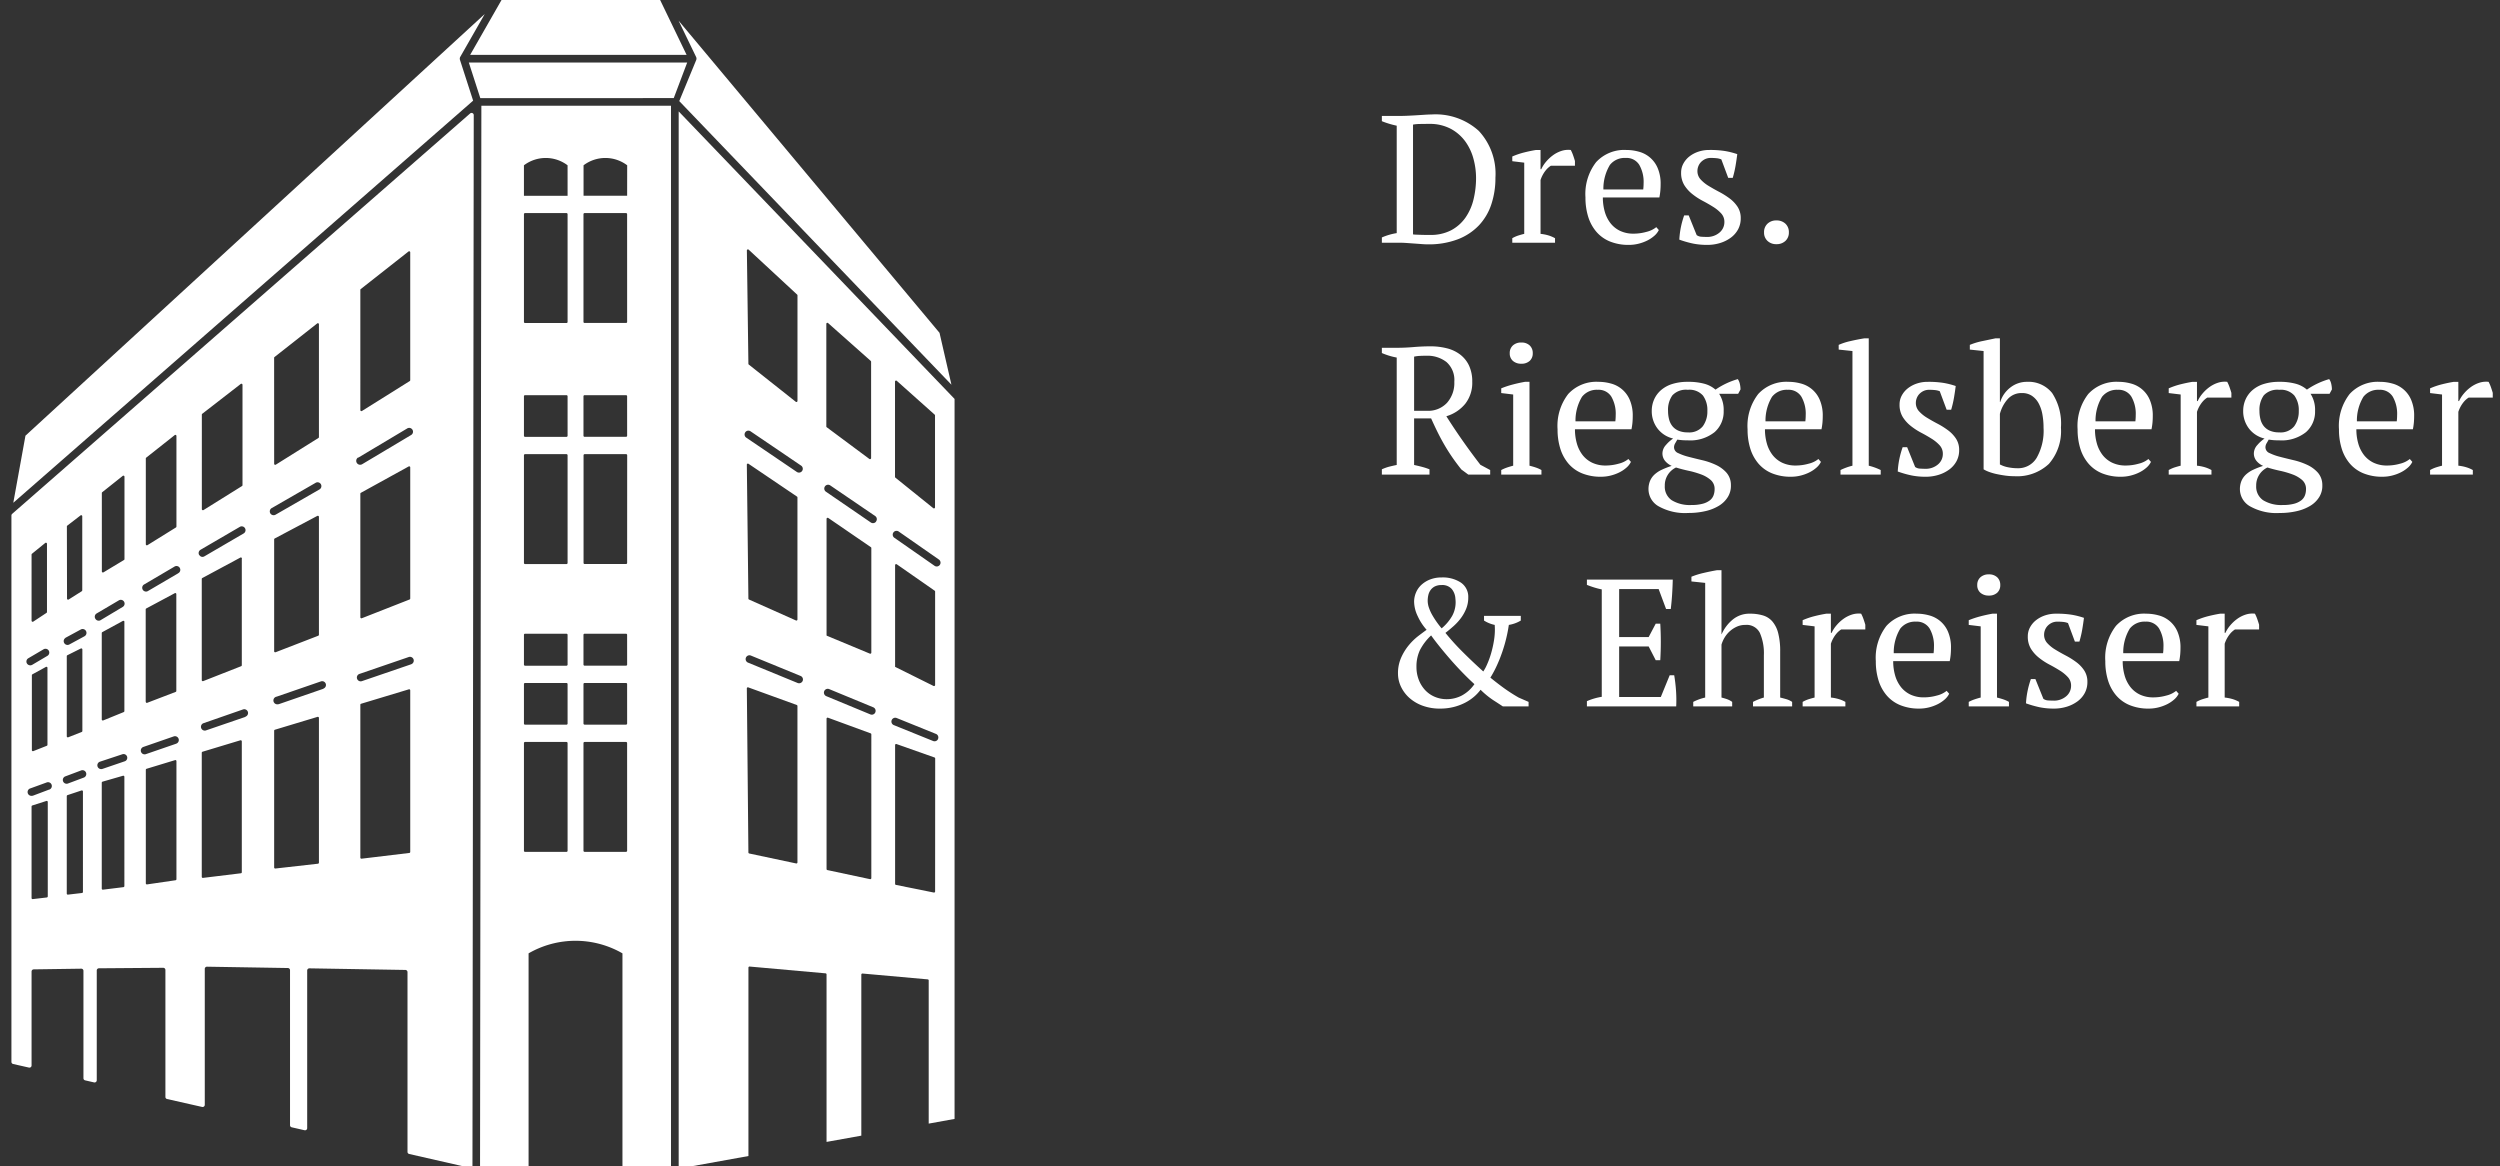 <?xml version="1.0" encoding="UTF-8" standalone="no"?>
<svg
   xmlns:dc="http://purl.org/dc/elements/1.1/"
   xmlns:cc="http://creativecommons.org/ns#"
   xmlns:rdf="http://www.w3.org/1999/02/22-rdf-syntax-ns#"
   xmlns:svg="http://www.w3.org/2000/svg"
   xmlns="http://www.w3.org/2000/svg"
   xmlns:xlink="http://www.w3.org/1999/xlink"
   xmlns:sodipodi="http://sodipodi.sourceforge.net/DTD/sodipodi-0.dtd"
   xmlns:inkscape="http://www.inkscape.org/namespaces/inkscape"
   width="345.05"
   height="161"
   viewBox="0 0 345.05 161"
   version="1.1"
   id="svg17"
   sodipodi:docname="Logo.svg"
   inkscape:version="0.92.4 (5da689c313, 2019-01-14)">
  <rect x="0" y="0" width="345.05" height="161" fill="#333333" stroke="none"/>
  <sodipodi:namedview
     pagecolor="#ffffff"
     bordercolor="#666666"
     borderopacity="1"
     objecttolerance="10"
     gridtolerance="10"
     guidetolerance="10"
     inkscape:pageopacity="0"
     inkscape:pageshadow="2"
     inkscape:window-width="1920"
     inkscape:window-height="1017"
     id="namedview19"
     showgrid="false"
     showguides="true"
     borderlayer="true"
     inkscape:pagecheckerboard="true"
     inkscape:zoom="2.4379991"
     inkscape:cx="363.372"
     inkscape:cy="29.32969"
     inkscape:window-x="1912"
     inkscape:window-y="-8"
     inkscape:window-maximized="1"
     inkscape:current-layer="svg17" />
  <defs
     id="defs4">
    <color-profile
       name="sRGB-IEC61966-2.1"
       xlink:href="C:\WINDOWS\system32\spool\drivers\color\sRGB Color Space Profile.icm"
       id="color-profile4" />
    <clipPath
       id="clip-path">
      <rect
         id="Rechteck_28"
         data-name="Rechteck 28"
         width="257"
         height="161"
         transform="translate(140,21.172)"
         x="0"
         y="0"
         style="fill:#ffffff;stroke:#915656;stroke-width:1" />
    </clipPath>
  </defs>
  <g
     id="Logo"
     transform="translate(-160,-22)">
    <path
       id="Pfad_158"
       data-name="Pfad 158"
       d="m 0.725,25 v -0.725 a 8.269,8.269 0 0 1 2.05,-0.6 V 8.85 Q 2.2,8.725 1.675,8.563 1.15,8.401 0.725,8.226 V 7.5 h 2.55 q 0.425,0 1,-0.025 Q 4.85,7.45 5.463,7.413 6.075,7.375 6.638,7.338 7.201,7.301 7.575,7.3 a 8.875,8.875 0 0 1 6.537,2.275 8.7,8.7 0 0 1 2.288,6.45 11.516,11.516 0 0 1 -0.562,3.663 7.8,7.8 0 0 1 -1.713,2.912 7.945,7.945 0 0 1 -2.912,1.925 11.25,11.25 0 0 1 -4.163,0.7 q -0.375,0 -0.85,-0.038 -0.475,-0.038 -1,-0.075 L 4.137,25.037 Q 3.6,25 3.125,25 Z m 6.5,-16.4 q -0.65,0 -1.25,0.012 A 5.268,5.268 0 0 0 5.025,8.699 V 23.85 a 3.343,3.343 0 0 0 0.45,0.038 l 0.7,0.025 q 0.375,0.012 0.713,0.012 h 0.487 a 6.069,6.069 0 0 0 2.925,-0.65 5.639,5.639 0 0 0 1.962,-1.737 7.407,7.407 0 0 0 1.113,-2.513 12.537,12.537 0 0 0 0.35,-3 10.177,10.177 0 0 0 -0.338,-2.537 7.319,7.319 0 0 0 -1.1,-2.4 A 5.98,5.98 0 0 0 10.275,9.3 6.159,6.159 0 0 0 7.225,8.6 Z m 16.825,5.775 a 2.922,2.922 0 0 0 -0.687,0.613 4.193,4.193 0 0 0 -0.738,1.363 v 7.425 a 6.029,6.029 0 0 1 1,0.188 4.616,4.616 0 0 1 1,0.413 V 25 h -5.9 V 24.375 A 4.582,4.582 0 0 1 19.575,24 q 0.4,-0.125 0.8,-0.225 V 13.95 l -1.65,-0.2 V 13.1 a 10.406,10.406 0 0 1 1.65,-0.562 Q 21.225,12.325 22,12.2 h 0.625 v 2.65 h 0.1 a 4.46,4.46 0 0 1 0.638,-1 5.42,5.42 0 0 1 0.95,-0.9 4.158,4.158 0 0 1 1.175,-0.613 3.041,3.041 0 0 1 1.312,-0.137 5.1,5.1 0 0 1 0.312,0.713 q 0.138,0.387 0.263,0.812 v 0.65 z m 14.9,8.875 a 2.5,2.5 0 0 1 -0.625,0.8 4.518,4.518 0 0 1 -0.975,0.65 5.843,5.843 0 0 1 -1.2,0.438 5.443,5.443 0 0 1 -1.325,0.162 6.8,6.8 0 0 1 -2.6,-0.462 4.92,4.92 0 0 1 -1.875,-1.325 5.83,5.83 0 0 1 -1.137,-2.062 8.765,8.765 0 0 1 -0.388,-2.7 7.163,7.163 0 0 1 1.475,-4.876 5.269,5.269 0 0 1 4.175,-1.675 6.381,6.381 0 0 1 1.725,0.238 3.886,3.886 0 0 1 2.588,2.25 5.489,5.489 0 0 1 0.412,2.262 q 0,0.425 -0.037,0.862 a 8.5,8.5 0 0 1 -0.137,0.938 h -7.8 a 7.071,7.071 0 0 0 0.263,1.962 4.648,4.648 0 0 0 0.787,1.587 3.688,3.688 0 0 0 1.324,1.063 4.256,4.256 0 0 0 1.875,0.388 6.611,6.611 0 0 0 1.775,-0.25 3.4,3.4 0 0 0 1.35,-0.65 z M 34.375,13.3 a 2.592,2.592 0 0 0 -2.175,0.962 6.349,6.349 0 0 0 -0.9,3.387 h 5.5 Q 36.825,17.424 36.837,17.212 36.849,17 36.85,16.799 A 4.733,4.733 0 0 0 36.25,14.249 2.058,2.058 0 0 0 34.375,13.3 Z M 48,22.15 A 1.714,1.714 0 0 0 47.563,20.963 5.215,5.215 0 0 0 46.451,20.05 q -0.675,-0.425 -1.437,-0.825 a 9.057,9.057 0 0 1 -1.437,-0.937 4.889,4.889 0 0 1 -1.112,-1.238 3.2,3.2 0 0 1 -0.437,-1.725 2.576,2.576 0 0 1 0.313,-1.25 3.171,3.171 0 0 1 0.837,-0.988 4.091,4.091 0 0 1 1.225,-0.65 4.638,4.638 0 0 1 1.5,-0.238 13.331,13.331 0 0 1 2.212,0.15 10.8,10.8 0 0 1 1.663,0.425 q -0.1,0.8 -0.238,1.613 a 14.426,14.426 0 0 1 -0.387,1.662 h -0.625 l -0.95,-2.55 a 2.358,2.358 0 0 0 -0.675,-0.163 q -0.375,-0.037 -0.775,-0.037 a 1.8,1.8 0 0 0 -0.787,0.163 1.95,1.95 0 0 0 -0.575,0.412 1.726,1.726 0 0 0 -0.362,0.575 1.8,1.8 0 0 0 -0.125,0.65 1.682,1.682 0 0 0 0.438,1.163 4.944,4.944 0 0 0 1.112,0.9 q 0.675,0.412 1.438,0.813 a 10.978,10.978 0 0 1 1.438,0.9 4.594,4.594 0 0 1 1.112,1.163 2.815,2.815 0 0 1 0.438,1.587 3.172,3.172 0 0 1 -0.362,1.525 3.47,3.47 0 0 1 -1,1.15 4.9,4.9 0 0 1 -1.475,0.738 A 5.944,5.944 0 0 1 45.631,25.3 9.7,9.7 0 0 1 43.656,25.113 14.039,14.039 0 0 1 41.781,24.576 11.642,11.642 0 0 1 42,22.837 12.4,12.4 0 0 1 42.45,21.225 h 0.625 l 1.1,2.725 a 1.236,1.236 0 0 0 0.663,0.225 Q 45.225,24.2 45.55,24.2 A 2.572,2.572 0 0 0 47.325,23.6 1.872,1.872 0 0 0 48,22.15 Z m 5.475,1.425 a 1.575,1.575 0 0 1 0.475,-1.2 1.709,1.709 0 0 1 1.225,-0.45 1.743,1.743 0 0 1 1.25,0.45 1.575,1.575 0 0 1 0.475,1.2 1.545,1.545 0 0 1 -0.475,1.175 1.743,1.743 0 0 1 -1.25,0.45 1.709,1.709 0 0 1 -1.225,-0.45 1.545,1.545 0 0 1 -0.475,-1.175 z m -48.3,32.1 q 0.575,0.125 1.1,0.263 A 8.675,8.675 0 0 1 7.3,56.276 V 57 H 0.725 V 56.275 A 6.163,6.163 0 0 1 1.775,55.9 q 0.5,-0.125 1,-0.225 V 40.85 A 9.633,9.633 0 0 1 1.625,40.563 Q 1.125,40.4 0.725,40.225 V 39.5 h 2.2 q 1,0 2.188,-0.1 1.188,-0.1 2.312,-0.1 a 9.106,9.106 0 0 1 2.288,0.275 5.014,5.014 0 0 1 1.837,0.875 4.127,4.127 0 0 1 1.213,1.525 5.169,5.169 0 0 1 0.437,2.225 4.681,4.681 0 0 1 -0.963,3.025 5.314,5.314 0 0 1 -2.612,1.725 q 1.075,1.7 2.25,3.375 1.175,1.675 2.45,3.325 l 1.35,0.725 V 57 H 12.65 L 11.7,56.3 Q 11,55.425 10.425,54.588 9.85,53.751 9.35,52.888 8.85,52.025 8.412,51.138 7.974,50.251 7.525,49.25 H 5.175 Z M 6.875,40.6 q -0.6,0 -0.988,0.025 a 4.448,4.448 0 0 0 -0.712,0.1 V 48.2 h 1.8 A 3.538,3.538 0 0 0 9.713,47.1 4.113,4.113 0 0 0 10.725,44.2 3.308,3.308 0 0 0 9.65,41.475 4.255,4.255 0 0 0 6.875,40.6 Z M 22.75,57 H 17.2 v -0.625 a 5.318,5.318 0 0 1 0.775,-0.338 q 0.4,-0.137 0.875,-0.262 V 45.95 L 17.2,45.75 V 45.1 a 12.455,12.455 0 0 1 1.575,-0.525 q 0.85,-0.225 1.7,-0.375 H 21.1 v 11.575 q 0.5,0.125 0.9,0.262 a 4.372,4.372 0 0 1 0.75,0.338 z M 18.375,40.25 a 1.385,1.385 0 0 1 0.438,-1.075 1.656,1.656 0 0 1 1.162,-0.4 1.61,1.61 0 0 1 1.15,0.4 1.406,1.406 0 0 1 0.425,1.075 1.366,1.366 0 0 1 -0.425,1.063 1.642,1.642 0 0 1 -1.15,0.388 1.689,1.689 0 0 1 -1.162,-0.388 1.346,1.346 0 0 1 -0.438,-1.063 z m 16.725,15 a 2.5,2.5 0 0 1 -0.625,0.8 4.518,4.518 0 0 1 -0.975,0.65 5.844,5.844 0 0 1 -1.2,0.438 5.442,5.442 0 0 1 -1.325,0.162 6.8,6.8 0 0 1 -2.6,-0.462 4.92,4.92 0 0 1 -1.875,-1.325 5.83,5.83 0 0 1 -1.137,-2.062 8.765,8.765 0 0 1 -0.388,-2.7 7.163,7.163 0 0 1 1.475,-4.875 5.269,5.269 0 0 1 4.175,-1.676 6.381,6.381 0 0 1 1.725,0.237 3.886,3.886 0 0 1 2.588,2.25 5.489,5.489 0 0 1 0.412,2.263 q 0,0.425 -0.037,0.862 a 8.5,8.5 0 0 1 -0.137,0.938 h -7.8 a 7.071,7.071 0 0 0 0.263,1.963 4.648,4.648 0 0 0 0.788,1.587 3.688,3.688 0 0 0 1.325,1.063 4.256,4.256 0 0 0 1.875,0.388 A 6.611,6.611 0 0 0 33.4,55.5 3.4,3.4 0 0 0 34.75,54.85 Z M 30.525,45.3 a 2.592,2.592 0 0 0 -2.175,0.963 6.349,6.349 0 0 0 -0.9,3.388 h 5.5 Q 32.975,49.426 32.987,49.214 32.999,49.002 33,48.8 A 4.733,4.733 0 0 0 32.4,46.25 2.058,2.058 0 0 0 30.525,45.3 Z M 42.95,44.2 a 8.45,8.45 0 0 1 2.275,0.263 3.931,3.931 0 0 1 1.55,0.813 10.558,10.558 0 0 1 3.075,-1.45 1.78,1.78 0 0 1 0.287,0.675 3.519,3.519 0 0 1 0.088,0.75 l -0.325,0.6 h -2.625 a 4.086,4.086 0 0 1 0.625,2.375 3.734,3.734 0 0 1 -1.263,2.925 5.377,5.377 0 0 1 -3.687,1.125 q -0.475,0 -0.775,-0.025 -0.3,-0.025 -0.675,-0.075 -0.125,0.225 -0.287,0.5 a 1.114,1.114 0 0 0 -0.162,0.575 0.875,0.875 0 0 0 0.575,0.787 7.462,7.462 0 0 0 1.438,0.513 q 0.863,0.225 1.875,0.463 a 9.5,9.5 0 0 1 1.888,0.65 4.476,4.476 0 0 1 1.463,1.075 2.582,2.582 0 0 1 0.61,1.711 2.921,2.921 0 0 1 -0.412,1.625 3.665,3.665 0 0 1 -1.213,1.212 6.218,6.218 0 0 1 -1.862,0.75 A 10.172,10.172 0 0 1 43.025,62.3 7.456,7.456 0 0 1 38.913,61.375 2.727,2.727 0 0 1 37.525,59.05 2.988,2.988 0 0 1 37.738,57.875 2.56,2.56 0 0 1 38.35,57 3.936,3.936 0 0 1 39.35,56.338 11.032,11.032 0 0 1 40.725,55.8 2.518,2.518 0 0 1 39.812,55.113 1.611,1.611 0 0 1 39.45,54.051 1.739,1.739 0 0 1 39.937,52.913 4.773,4.773 0 0 1 40.925,52.026 3.787,3.787 0 0 1 38.738,50.6 3.942,3.942 0 0 1 37.975,48.225 3.892,3.892 0 0 1 38.3,46.638 3.673,3.673 0 0 1 39.25,45.35 4.338,4.338 0 0 1 40.8,44.5 6.978,6.978 0 0 1 42.95,44.2 Z m 3.7,14.825 a 1.616,1.616 0 0 0 -0.537,-1.275 4.248,4.248 0 0 0 -1.338,-0.775 12.334,12.334 0 0 0 -1.725,-0.5 q -0.925,-0.2 -1.725,-0.45 a 2.72,2.72 0 0 0 -1.55,2.525 2.263,2.263 0 0 0 0.95,1.987 4.786,4.786 0 0 0 2.75,0.663 5.7,5.7 0 0 0 1.537,-0.175 2.8,2.8 0 0 0 0.975,-0.463 1.576,1.576 0 0 0 0.512,-0.687 2.4,2.4 0 0 0 0.151,-0.85 z m -6.425,-10.8 a 4.574,4.574 0 0 0 0.138,1.138 2.514,2.514 0 0 0 0.45,0.938 2.177,2.177 0 0 0 0.838,0.638 3.151,3.151 0 0 0 1.3,0.237 2.4,2.4 0 0 0 2.075,-0.85 3.448,3.448 0 0 0 0.625,-2.1 3.4,3.4 0 0 0 -0.612,-2.137 2.49,2.49 0 0 0 -2.089,-0.789 2.562,2.562 0 0 0 -2.125,0.763 3.425,3.425 0 0 0 -0.6,2.162 z m 21.1,7.025 a 2.5,2.5 0 0 1 -0.625,0.8 4.518,4.518 0 0 1 -0.975,0.65 5.844,5.844 0 0 1 -1.2,0.438 5.442,5.442 0 0 1 -1.325,0.162 6.8,6.8 0 0 1 -2.6,-0.462 4.92,4.92 0 0 1 -1.875,-1.325 5.83,5.83 0 0 1 -1.138,-2.062 8.765,8.765 0 0 1 -0.387,-2.7 7.163,7.163 0 0 1 1.475,-4.875 5.269,5.269 0 0 1 4.175,-1.676 6.381,6.381 0 0 1 1.725,0.237 3.886,3.886 0 0 1 2.588,2.25 5.489,5.489 0 0 1 0.412,2.263 q 0,0.425 -0.037,0.862 A 8.5,8.5 0 0 1 61.401,50.75 H 53.6 a 7.071,7.071 0 0 0 0.263,1.963 4.648,4.648 0 0 0 0.787,1.587 3.688,3.688 0 0 0 1.325,1.063 4.256,4.256 0 0 0 1.875,0.388 6.611,6.611 0 0 0 1.775,-0.25 3.4,3.4 0 0 0 1.35,-0.65 z M 56.75,45.3 a 2.592,2.592 0 0 0 -2.175,0.963 6.349,6.349 0 0 0 -0.9,3.388 h 5.5 q 0.025,-0.225 0.037,-0.437 0.012,-0.212 0.013,-0.413 a 4.733,4.733 0 0 0 -0.6,-2.55 A 2.058,2.058 0 0 0 56.75,45.3 Z M 69.575,57 h -5.55 v -0.625 a 8.22,8.22 0 0 1 1.65,-0.6 V 39.95 l -1.9,-0.2 V 39.1 A 8.475,8.475 0 0 1 65.4,38.575 Q 66.375,38.35 67.3,38.2 h 0.625 v 17.575 a 8.22,8.22 0 0 1 1.65,0.6 z M 78.15,54.15 A 1.715,1.715 0 0 0 77.713,52.963 5.215,5.215 0 0 0 76.6,52.05 q -0.675,-0.425 -1.437,-0.825 a 9.057,9.057 0 0 1 -1.437,-0.937 4.889,4.889 0 0 1 -1.112,-1.237 3.2,3.2 0 0 1 -0.437,-1.725 2.576,2.576 0 0 1 0.313,-1.25 3.171,3.171 0 0 1 0.838,-0.987 4.091,4.091 0 0 1 1.225,-0.65 4.638,4.638 0 0 1 1.5,-0.237 13.332,13.332 0 0 1 2.213,0.15 10.8,10.8 0 0 1 1.662,0.425 q -0.1,0.8 -0.238,1.612 A 14.427,14.427 0 0 1 79.3,48.05 H 78.675 L 77.725,45.5 A 2.358,2.358 0 0 0 77.05,45.338 Q 76.675,45.3 76.275,45.3 a 1.8,1.8 0 0 0 -0.787,0.163 1.951,1.951 0 0 0 -0.575,0.412 1.726,1.726 0 0 0 -0.362,0.575 1.8,1.8 0 0 0 -0.125,0.65 1.682,1.682 0 0 0 0.438,1.163 4.944,4.944 0 0 0 1.112,0.9 q 0.675,0.413 1.438,0.813 a 10.979,10.979 0 0 1 1.438,0.9 4.594,4.594 0 0 1 1.112,1.162 2.815,2.815 0 0 1 0.438,1.588 3.172,3.172 0 0 1 -0.363,1.525 3.47,3.47 0 0 1 -1,1.15 4.9,4.9 0 0 1 -1.475,0.737 5.944,5.944 0 0 1 -1.787,0.263 9.7,9.7 0 0 1 -1.975,-0.187 14.039,14.039 0 0 1 -1.875,-0.537 11.642,11.642 0 0 1 0.225,-1.737 12.4,12.4 0 0 1 0.45,-1.613 h 0.625 l 1.1,2.725 a 1.236,1.236 0 0 0 0.662,0.225 q 0.387,0.025 0.713,0.025 a 2.572,2.572 0 0 0 1.775,-0.6 1.872,1.872 0 0 0 0.673,-1.452 z m 5.625,-14.2 -1.9,-0.2 V 39.1 a 9.481,9.481 0 0 1 1.737,-0.525 q 0.963,-0.2 1.788,-0.375 h 0.625 v 8.775 h 0.05 a 4.035,4.035 0 0 1 1.438,-2.025 3.673,3.673 0 0 1 2.238,-0.75 4.165,4.165 0 0 1 3.487,1.55 7.712,7.712 0 0 1 1.213,4.775 6.872,6.872 0 0 1 -1.662,5 6.4,6.4 0 0 1 -4.789,1.7 9.006,9.006 0 0 1 -1.25,-0.087 q -0.625,-0.088 -1.2,-0.213 a 7.352,7.352 0 0 1 -1.037,-0.3 4.11,4.11 0 0 1 -0.737,-0.35 z m 5.3,5.8 a 2.531,2.531 0 0 0 -1.95,0.813 4.95,4.95 0 0 0 -1.1,2.063 V 55.6 a 3.946,3.946 0 0 0 1.1,0.388 6.632,6.632 0 0 0 1.375,0.138 2.963,2.963 0 0 0 2.6,-1.437 7.56,7.56 0 0 0 0.95,-4.162 10.123,10.123 0 0 0 -0.162,-1.85 4.98,4.98 0 0 0 -0.525,-1.525 2.9,2.9 0 0 0 -0.925,-1.025 2.4,2.4 0 0 0 -1.363,-0.377 z m 17.8,9.5 a 2.5,2.5 0 0 1 -0.625,0.8 4.518,4.518 0 0 1 -0.975,0.65 5.844,5.844 0 0 1 -1.2,0.438 5.442,5.442 0 0 1 -1.325,0.162 6.8,6.8 0 0 1 -2.6,-0.462 4.92,4.92 0 0 1 -1.875,-1.325 5.83,5.83 0 0 1 -1.138,-2.062 8.765,8.765 0 0 1 -0.387,-2.7 7.163,7.163 0 0 1 1.475,-4.875 5.269,5.269 0 0 1 4.175,-1.676 6.381,6.381 0 0 1 1.725,0.237 3.886,3.886 0 0 1 2.588,2.25 5.489,5.489 0 0 1 0.412,2.263 q 0,0.425 -0.037,0.862 a 8.5,8.5 0 0 1 -0.138,0.938 h -7.8 a 7.071,7.071 0 0 0 0.262,1.963 4.648,4.648 0 0 0 0.788,1.587 3.688,3.688 0 0 0 1.325,1.063 4.256,4.256 0 0 0 1.875,0.388 6.611,6.611 0 0 0 1.775,-0.25 3.4,3.4 0 0 0 1.35,-0.65 z M 102.3,45.3 a 2.592,2.592 0 0 0 -2.175,0.963 6.349,6.349 0 0 0 -0.9,3.388 h 5.5 q 0.025,-0.225 0.037,-0.437 0.012,-0.212 0.012,-0.413 a 4.733,4.733 0 0 0 -0.6,-2.55 A 2.058,2.058 0 0 0 102.3,45.3 Z m 12.35,1.075 a 2.922,2.922 0 0 0 -0.687,0.612 4.193,4.193 0 0 0 -0.737,1.362 v 7.425 a 6.029,6.029 0 0 1 1,0.188 4.616,4.616 0 0 1 1,0.412 V 57 h -5.9 V 56.375 A 4.581,4.581 0 0 1 110.176,56 q 0.4,-0.125 0.8,-0.225 V 45.95 l -1.65,-0.2 V 45.1 a 10.405,10.405 0 0 1 1.65,-0.562 q 0.85,-0.212 1.625,-0.337 h 0.625 v 2.65 h 0.1 a 4.459,4.459 0 0 1 0.637,-1 5.419,5.419 0 0 1 0.95,-0.9 4.158,4.158 0 0 1 1.175,-0.612 3.041,3.041 0 0 1 1.312,-0.139 5.1,5.1 0 0 1 0.313,0.712 q 0.138,0.388 0.263,0.813 v 0.65 z m 9.925,-2.175 a 8.45,8.45 0 0 1 2.275,0.263 3.931,3.931 0 0 1 1.55,0.813 10.558,10.558 0 0 1 3.075,-1.45 1.78,1.78 0 0 1 0.287,0.675 3.519,3.519 0 0 1 0.088,0.75 l -0.325,0.6 H 128.9 a 4.086,4.086 0 0 1 0.625,2.375 3.734,3.734 0 0 1 -1.262,2.925 5.377,5.377 0 0 1 -3.687,1.125 q -0.475,0 -0.775,-0.025 -0.3,-0.025 -0.675,-0.075 -0.125,0.225 -0.287,0.5 a 1.114,1.114 0 0 0 -0.162,0.575 0.875,0.875 0 0 0 0.575,0.787 7.462,7.462 0 0 0 1.438,0.513 q 0.863,0.225 1.875,0.463 a 9.5,9.5 0 0 1 1.887,0.65 4.476,4.476 0 0 1 1.463,1.075 2.582,2.582 0 0 1 0.612,1.713 2.921,2.921 0 0 1 -0.412,1.625 3.665,3.665 0 0 1 -1.213,1.212 6.218,6.218 0 0 1 -1.862,0.75 10.172,10.172 0 0 1 -2.387,0.263 7.456,7.456 0 0 1 -4.113,-0.925 2.727,2.727 0 0 1 -1.387,-2.325 2.988,2.988 0 0 1 0.213,-1.175 2.56,2.56 0 0 1 0.612,-0.875 3.936,3.936 0 0 1 1,-0.662 11.032,11.032 0 0 1 1.375,-0.538 2.518,2.518 0 0 1 -0.912,-0.687 1.611,1.611 0 0 1 -0.362,-1.062 1.739,1.739 0 0 1 0.487,-1.138 4.773,4.773 0 0 1 0.988,-0.887 3.787,3.787 0 0 1 -2.187,-1.425 3.942,3.942 0 0 1 -0.763,-2.375 3.892,3.892 0 0 1 0.325,-1.587 3.673,3.673 0 0 1 0.95,-1.288 4.338,4.338 0 0 1 1.55,-0.85 6.978,6.978 0 0 1 2.146,-0.303 z m 3.7,14.825 a 1.616,1.616 0 0 0 -0.537,-1.275 4.248,4.248 0 0 0 -1.338,-0.775 12.335,12.335 0 0 0 -1.725,-0.5 q -0.925,-0.2 -1.725,-0.45 a 2.72,2.72 0 0 0 -1.55,2.525 2.263,2.263 0 0 0 0.95,1.987 4.786,4.786 0 0 0 2.75,0.663 5.7,5.7 0 0 0 1.538,-0.175 2.8,2.8 0 0 0 0.975,-0.463 1.576,1.576 0 0 0 0.512,-0.687 2.4,2.4 0 0 0 0.15,-0.85 z m -6.425,-10.8 a 4.574,4.574 0 0 0 0.138,1.138 2.514,2.514 0 0 0 0.45,0.938 2.177,2.177 0 0 0 0.838,0.638 3.151,3.151 0 0 0 1.3,0.237 2.4,2.4 0 0 0 2.075,-0.85 3.448,3.448 0 0 0 0.625,-2.1 3.4,3.4 0 0 0 -0.613,-2.137 2.49,2.49 0 0 0 -2.087,-0.788 2.562,2.562 0 0 0 -2.125,0.763 3.425,3.425 0 0 0 -0.601,2.161 z m 21.1,7.025 a 2.5,2.5 0 0 1 -0.625,0.8 4.518,4.518 0 0 1 -0.975,0.65 5.844,5.844 0 0 1 -1.2,0.438 5.443,5.443 0 0 1 -1.325,0.162 6.8,6.8 0 0 1 -2.6,-0.462 4.92,4.92 0 0 1 -1.875,-1.325 5.83,5.83 0 0 1 -1.137,-2.062 8.765,8.765 0 0 1 -0.388,-2.7 7.163,7.163 0 0 1 1.475,-4.875 5.269,5.269 0 0 1 4.175,-1.675 6.381,6.381 0 0 1 1.725,0.237 3.886,3.886 0 0 1 2.588,2.25 5.489,5.489 0 0 1 0.412,2.263 q 0,0.425 -0.037,0.862 a 8.5,8.5 0 0 1 -0.137,0.938 h -7.8 a 7.071,7.071 0 0 0 0.262,1.963 4.648,4.648 0 0 0 0.788,1.587 3.688,3.688 0 0 0 1.325,1.063 4.256,4.256 0 0 0 1.875,0.388 6.611,6.611 0 0 0 1.775,-0.25 3.4,3.4 0 0 0 1.35,-0.65 z m -4.575,-9.95 a 2.592,2.592 0 0 0 -2.175,0.963 6.349,6.349 0 0 0 -0.9,3.388 h 5.5 q 0.025,-0.225 0.038,-0.437 0.013,-0.212 0.012,-0.413 a 4.733,4.733 0 0 0 -0.6,-2.55 2.058,2.058 0 0 0 -1.875,-0.951 z m 12.35,1.075 a 2.922,2.922 0 0 0 -0.687,0.612 4.193,4.193 0 0 0 -0.738,1.362 v 7.425 a 6.029,6.029 0 0 1 1,0.188 4.616,4.616 0 0 1 1,0.412 V 57 h -5.9 V 56.375 A 4.582,4.582 0 0 1 146.25,56 q 0.4,-0.125 0.8,-0.225 V 45.95 l -1.65,-0.2 V 45.1 a 10.406,10.406 0 0 1 1.65,-0.562 q 0.85,-0.212 1.625,-0.337 h 0.625 v 2.65 h 0.1 a 4.46,4.46 0 0 1 0.638,-1 5.419,5.419 0 0 1 0.95,-0.9 4.158,4.158 0 0 1 1.175,-0.612 3.041,3.041 0 0 1 1.313,-0.138 5.1,5.1 0 0 1 0.313,0.712 q 0.137,0.388 0.262,0.813 v 0.65 z M 13.5,85.925 Q 12.75,85.25 11.862,84.337 10.974,83.424 10.15,82.475 9.325,81.525 8.625,80.65 7.925,79.775 7.525,79.2 A 7.46,7.46 0 0 0 5.975,81.238 5.28,5.28 0 0 0 5.5,83.55 4.869,4.869 0 0 0 5.813,85.312 4.407,4.407 0 0 0 6.675,86.724 3.869,3.869 0 0 0 8,87.662 4.149,4.149 0 0 0 9.675,88 a 4.446,4.446 0 0 0 2.1,-0.512 4.99,4.99 0 0 0 1.725,-1.563 z m -6.45,-11.5 a 2.986,2.986 0 0 0 0.175,0.962 5.774,5.774 0 0 0 0.463,1.013 q 0.288,0.5 0.625,0.975 0.337,0.475 0.663,0.85 a 6.323,6.323 0 0 0 1.462,-1.737 3.893,3.893 0 0 0 0.438,-2.338 2.3,2.3 0 0 0 -0.5,-1.35 1.736,1.736 0 0 0 -1.425,-0.55 1.976,1.976 0 0 0 -0.912,0.188 1.637,1.637 0 0 0 -0.588,0.5 1.9,1.9 0 0 0 -0.313,0.7 3.564,3.564 0 0 0 -0.088,0.787 z M 17.425,89 Q 16.9,88.65 16.1,88.137 a 11.42,11.42 0 0 1 -1.75,-1.437 6.031,6.031 0 0 1 -0.875,0.938 6.3,6.3 0 0 1 -1.238,0.838 7.3,7.3 0 0 1 -1.587,0.6 7.615,7.615 0 0 1 -1.9,0.225 6.839,6.839 0 0 1 -2.4,-0.4 A 5.626,5.626 0 0 1 4.525,87.826 4.861,4.861 0 0 1 3.363,86.276 4.231,4.231 0 0 1 2.95,84.45 5.276,5.276 0 0 1 3.4,82.238 a 7.387,7.387 0 0 1 1.075,-1.725 8.277,8.277 0 0 1 1.3,-1.25 Q 6.45,78.75 6.9,78.426 a 7.442,7.442 0 0 1 -1.225,-1.876 4.773,4.773 0 0 1 -0.5,-2 3.25,3.25 0 0 1 0.25,-1.238 3.062,3.062 0 0 1 0.738,-1.075 3.77,3.77 0 0 1 1.2,-0.75 4.278,4.278 0 0 1 1.612,-0.287 4.533,4.533 0 0 1 2.662,0.713 2.366,2.366 0 0 1 1.012,2.063 4.07,4.07 0 0 1 -0.287,1.537 5.784,5.784 0 0 1 -0.738,1.313 7.445,7.445 0 0 1 -1.013,1.1 q -0.562,0.5 -1.112,0.925 a 32.835,32.835 0 0 0 2.375,2.625 q 1.35,1.35 2.85,2.7 a 5.934,5.934 0 0 0 0.5,-0.925 11.656,11.656 0 0 0 0.563,-1.525 14.443,14.443 0 0 0 0.425,-1.912 9.029,9.029 0 0 0 0.088,-2.064 4.445,4.445 0 0 1 -1.475,-0.6 V 76.5 H 19.9 v 0.65 a 4.6,4.6 0 0 1 -1.65,0.6 20.777,20.777 0 0 1 -0.575,2.675 21.262,21.262 0 0 1 -0.725,2.112 q -0.375,0.912 -0.712,1.55 -0.337,0.638 -0.538,0.938 0.95,0.775 1.862,1.438 a 23.374,23.374 0 0 0 2.038,1.312 l 1.375,0.6 V 89 Z m 23.45,-17.5 q -0.025,1 -0.088,2.012 -0.063,1.012 -0.187,2.038 H 39.95 L 38.925,72.8 h -5.45 v 6.625 h 4.075 l 0.975,-1.85 h 0.625 a 42.537,42.537 0 0 1 0,5.05 h -0.625 l -0.975,-1.9 H 33.475 V 87.7 h 5.75 l 1.225,-3 h 0.625 q 0.175,1.05 0.25,2.125 A 18.9,18.9 0 0 1 41.35,89 H 29.025 v -0.725 a 8.269,8.269 0 0 1 2.05,-0.6 V 72.85 A 10.3,10.3 0 0 1 30.05,72.588 Q 29.525,72.426 29.025,72.225 V 71.5 Z M 57.35,89 h -5.4 v -0.625 a 8.234,8.234 0 0 1 1.5,-0.6 v -5.85 a 7.015,7.015 0 0 0 -0.55,-3.062 2.029,2.029 0 0 0 -2,-1.113 2.819,2.819 0 0 0 -1.175,0.238 3.787,3.787 0 0 0 -1.675,1.475 4.049,4.049 0 0 0 -0.45,1.012 v 7.3 q 0.4,0.1 0.763,0.225 a 2.8,2.8 0 0 1 0.712,0.375 V 89 H 43.7 v -0.625 a 6.966,6.966 0 0 1 1.65,-0.6 V 71.95 l -1.9,-0.2 V 71.1 a 10.966,10.966 0 0 1 1.688,-0.525 Q 46.1,70.35 46.976,70.2 H 47.6 v 8.825 h 0.025 a 5.493,5.493 0 0 1 1.512,-2 3.6,3.6 0 0 1 2.388,-0.825 6.19,6.19 0 0 1 1.788,0.238 2.768,2.768 0 0 1 1.313,0.838 4.009,4.009 0 0 1 0.8,1.612 9.986,9.986 0 0 1 0.274,2.562 v 6.325 q 0.425,0.1 0.85,0.225 a 2.921,2.921 0 0 1 0.8,0.375 z M 64.125,78.375 A 2.922,2.922 0 0 0 63.438,78.988 4.193,4.193 0 0 0 62.7,80.35 v 7.425 a 6.029,6.029 0 0 1 1,0.188 4.616,4.616 0 0 1 1,0.412 V 89 H 58.8 V 88.375 A 4.582,4.582 0 0 1 59.65,88 q 0.4,-0.125 0.8,-0.225 V 77.95 L 58.8,77.75 V 77.1 a 10.406,10.406 0 0 1 1.65,-0.562 Q 61.3,76.325 62.075,76.2 H 62.7 v 2.65 h 0.1 a 4.459,4.459 0 0 1 0.637,-1 5.419,5.419 0 0 1 0.95,-0.9 4.158,4.158 0 0 1 1.175,-0.612 3.041,3.041 0 0 1 1.313,-0.138 5.1,5.1 0 0 1 0.313,0.713 q 0.138,0.388 0.263,0.813 v 0.65 z m 14.9,8.875 a 2.5,2.5 0 0 1 -0.625,0.8 4.518,4.518 0 0 1 -0.975,0.65 5.843,5.843 0 0 1 -1.2,0.438 A 5.442,5.442 0 0 1 74.9,89.3 6.8,6.8 0 0 1 72.3,88.837 4.92,4.92 0 0 1 70.425,87.512 5.83,5.83 0 0 1 69.287,85.45 8.765,8.765 0 0 1 68.9,82.75 7.163,7.163 0 0 1 70.375,77.875 5.269,5.269 0 0 1 74.55,76.2 a 6.381,6.381 0 0 1 1.725,0.238 3.886,3.886 0 0 1 2.588,2.25 5.489,5.489 0 0 1 0.412,2.262 q 0,0.425 -0.037,0.863 A 8.5,8.5 0 0 1 79.1,82.751 h -7.8 a 7.071,7.071 0 0 0 0.262,1.963 4.648,4.648 0 0 0 0.788,1.586 3.688,3.688 0 0 0 1.325,1.063 4.256,4.256 0 0 0 1.875,0.387 6.611,6.611 0 0 0 1.775,-0.25 3.4,3.4 0 0 0 1.35,-0.65 z M 74.45,77.3 a 2.592,2.592 0 0 0 -2.175,0.962 6.349,6.349 0 0 0 -0.9,3.388 h 5.5 q 0.025,-0.225 0.037,-0.437 0.012,-0.212 0.013,-0.412 a 4.733,4.733 0 0 0 -0.6,-2.55 A 2.058,2.058 0 0 0 74.45,77.3 Z M 87.275,89 h -5.55 V 88.375 A 5.318,5.318 0 0 1 82.5,88.037 q 0.4,-0.138 0.875,-0.262 V 77.95 l -1.65,-0.2 V 77.1 A 12.456,12.456 0 0 1 83.3,76.575 Q 84.15,76.35 85,76.2 h 0.625 v 11.575 q 0.5,0.125 0.9,0.262 a 4.372,4.372 0 0 1 0.75,0.338 z M 82.9,72.25 a 1.385,1.385 0 0 1 0.438,-1.075 1.656,1.656 0 0 1 1.163,-0.4 1.61,1.61 0 0 1 1.15,0.4 1.406,1.406 0 0 1 0.425,1.075 1.366,1.366 0 0 1 -0.425,1.063 A 1.642,1.642 0 0 1 84.501,73.7 1.689,1.689 0 0 1 83.338,73.313 1.346,1.346 0 0 1 82.9,72.25 Z m 12.95,13.9 A 1.714,1.714 0 0 0 95.413,84.963 5.215,5.215 0 0 0 94.3,84.05 q -0.675,-0.425 -1.437,-0.825 a 9.058,9.058 0 0 1 -1.437,-0.937 4.889,4.889 0 0 1 -1.112,-1.237 3.2,3.2 0 0 1 -0.437,-1.725 2.576,2.576 0 0 1 0.313,-1.25 3.171,3.171 0 0 1 0.838,-0.987 4.091,4.091 0 0 1 1.225,-0.65 4.638,4.638 0 0 1 1.5,-0.238 13.332,13.332 0 0 1 2.213,0.15 10.8,10.8 0 0 1 1.662,0.425 q -0.1,0.8 -0.238,1.612 A 14.428,14.428 0 0 1 97,80.05 H 96.375 L 95.425,77.5 A 2.358,2.358 0 0 0 94.75,77.338 Q 94.375,77.3 93.975,77.301 a 1.8,1.8 0 0 0 -0.787,0.162 1.951,1.951 0 0 0 -0.575,0.412 1.726,1.726 0 0 0 -0.362,0.575 1.8,1.8 0 0 0 -0.125,0.65 1.682,1.682 0 0 0 0.438,1.162 4.944,4.944 0 0 0 1.112,0.9 q 0.675,0.413 1.438,0.813 a 10.979,10.979 0 0 1 1.438,0.9 4.594,4.594 0 0 1 1.112,1.162 2.815,2.815 0 0 1 0.438,1.588 3.172,3.172 0 0 1 -0.363,1.525 3.47,3.47 0 0 1 -1,1.15 4.9,4.9 0 0 1 -1.475,0.737 5.944,5.944 0 0 1 -1.787,0.263 9.7,9.7 0 0 1 -1.975,-0.187 14.039,14.039 0 0 1 -1.875,-0.538 11.642,11.642 0 0 1 0.225,-1.737 12.4,12.4 0 0 1 0.45,-1.613 h 0.625 l 1.1,2.725 a 1.236,1.236 0 0 0 0.662,0.225 q 0.387,0.025 0.713,0.025 a 2.572,2.572 0 0 0 1.775,-0.6 1.872,1.872 0 0 0 0.673,-1.45 z m 14.85,1.1 a 2.5,2.5 0 0 1 -0.625,0.8 4.518,4.518 0 0 1 -0.975,0.65 5.843,5.843 0 0 1 -1.2,0.438 5.442,5.442 0 0 1 -1.325,0.163 6.8,6.8 0 0 1 -2.6,-0.463 4.92,4.92 0 0 1 -1.875,-1.325 5.83,5.83 0 0 1 -1.138,-2.062 8.765,8.765 0 0 1 -0.387,-2.7 7.163,7.163 0 0 1 1.475,-4.875 5.269,5.269 0 0 1 4.175,-1.675 6.381,6.381 0 0 1 1.725,0.238 3.886,3.886 0 0 1 2.588,2.25 5.489,5.489 0 0 1 0.412,2.262 q 0,0.425 -0.037,0.863 a 8.5,8.5 0 0 1 -0.138,0.938 h -7.8 a 7.071,7.071 0 0 0 0.262,1.963 4.648,4.648 0 0 0 0.787,1.588 3.688,3.688 0 0 0 1.325,1.063 4.256,4.256 0 0 0 1.875,0.387 6.611,6.611 0 0 0 1.776,-0.253 3.4,3.4 0 0 0 1.35,-0.65 z m -4.575,-9.95 a 2.592,2.592 0 0 0 -2.175,0.962 6.349,6.349 0 0 0 -0.9,3.388 h 5.5 q 0.025,-0.225 0.037,-0.437 0.012,-0.212 0.013,-0.412 A 4.733,4.733 0 0 0 108,78.251 2.058,2.058 0 0 0 106.125,77.3 Z m 12.35,1.075 a 2.922,2.922 0 0 0 -0.687,0.613 4.193,4.193 0 0 0 -0.737,1.362 v 7.425 a 6.029,6.029 0 0 1 1,0.188 4.616,4.616 0 0 1 1,0.412 V 89 h -5.9 V 88.375 A 4.582,4.582 0 0 1 114,88 q 0.4,-0.125 0.8,-0.225 V 77.95 l -1.65,-0.2 V 77.1 a 10.406,10.406 0 0 1 1.65,-0.562 q 0.85,-0.213 1.625,-0.338 h 0.625 v 2.65 h 0.1 a 4.459,4.459 0 0 1 0.637,-1 5.419,5.419 0 0 1 0.95,-0.9 4.158,4.158 0 0 1 1.175,-0.612 3.041,3.041 0 0 1 1.313,-0.138 5.1,5.1 0 0 1 0.313,0.713 q 0.138,0.388 0.263,0.813 v 0.65 z"
       transform="translate(350,30.5)"
       inkscape:connector-curvature="0"
       style="fill:#ffffff" />
    <g
       id="Gruppe_maskieren_4"
       data-name="Gruppe maskieren 4"
       transform="translate(-42,0.828)"
       clip-path="url(#clip-path)">
      <g
         id="Logo-04"
         transform="translate(203.577,20.955)">
        <path
           id="Pfad_105"
           data-name="Pfad 105"
           d="M 98.206,14.707 100.059,9.8 H 69.921 l 1.585,4.912 z"
           transform="translate(-6.791,-0.951)"
           inkscape:connector-curvature="0"
           style="fill:#ffffff" />
        <path
           id="Pfad_106"
           data-name="Pfad 106"
           d="m 138,46.483 -36.011,-43.078 2.422,5.017 a 0.526,0.526 0 0 1 0,0.432 l -2.332,5.646 37.566,39.146 z"
           transform="translate(-9.905,-0.331)"
           inkscape:connector-curvature="0"
           style="fill:#ffffff" />
        <path
           id="Pfad_107"
           data-name="Pfad 107"
           d="M 74.578,0 70.125,7.791 H 100 L 96.241,0 Z"
           transform="translate(-6.811)"
           inkscape:connector-curvature="0"
           style="fill:#ffffff" />
        <path
           id="Pfad_108"
           data-name="Pfad 108"
           d="M 65.358,2.379 1.965,60.581 0.286,69.841 63.753,14.341 61.936,8.712 a 0.526,0.526 0 0 1 0.042,-0.421 z"
           transform="translate(-0.028,-0.231)"
           inkscape:connector-curvature="0"
           style="fill:#ffffff" />
        <path
           id="Pfad_109"
           data-name="Pfad 109"
           d="M 63.309,17.577 0.1,72.842 A 0.311,0.311 0 0 0 0,73.068 v 75.406 a 0.3,0.3 0 0 0 0.232,0.295 l 2.185,0.495 a 0.295,0.295 0 0 0 0.363,-0.29 v -12.965 a 0.3,0.3 0 0 1 0.295,-0.3 l 6.565,-0.095 a 0.295,0.295 0 0 1 0.3,0.3 v 14.824 a 0.3,0.3 0 0 0 0.237,0.29 l 1.237,0.284 a 0.3,0.3 0 0 0 0.363,-0.295 v -15.156 a 0.3,0.3 0 0 1 0.295,-0.3 l 8.876,-0.068 a 0.3,0.3 0 0 1 0.305,0.3 v 17.52 a 0.29,0.29 0 0 0 0.232,0.29 l 4.838,1.095 a 0.3,0.3 0 0 0 0.363,-0.29 V 135.64 a 0.3,0.3 0 0 1 0.305,-0.3 l 11.171,0.184 a 0.3,0.3 0 0 1 0.29,0.3 v 21.394 a 0.3,0.3 0 0 0 0.237,0.29 l 1.769,0.405 a 0.295,0.295 0 0 0 0.363,-0.295 v -21.751 a 0.3,0.3 0 0 1 0.305,-0.3 l 13.25,0.221 a 0.3,0.3 0 0 1 0.29,0.295 V 160.9 a 0.3,0.3 0 0 0 0.232,0.29 l 8.365,1.906 a 0.3,0.3 0 0 0 0.369,-0.29 L 63.809,17.8 a 0.3,0.3 0 0 0 -0.5,-0.221 z m -55.655,57 a 0.142,0.142 0 0 1 0.058,-0.116 l 1.827,-1.406 a 0.147,0.147 0 0 1 0.237,0.116 V 83.386 A 0.163,0.163 0 0 1 9.708,83.518 L 7.9,84.66 A 0.147,0.147 0 0 1 7.674,84.534 Z M 7.449,89.951 9.555,88.809 a 0.533,0.533 0 1 1 0.526,0.927 l -2.106,1.142 a 0.527,0.527 0 0 1 -0.5,-0.927 z m 2.343,1.606 v 11.25 a 0.147,0.147 0 0 1 -0.095,0.137 l -1.853,0.732 A 0.147,0.147 0 0 1 7.639,103.539 V 92.483 a 0.142,0.142 0 0 1 0.084,-0.132 l 1.853,-0.927 a 0.153,0.153 0 0 1 0.216,0.132 z M 2.78,78.459 a 0.147,0.147 0 0 1 0.058,-0.116 l 1.827,-1.485 a 0.147,0.147 0 0 1 0.242,0.116 v 9.407 A 0.147,0.147 0 0 1 4.839,86.507 L 3.011,87.714 A 0.153,0.153 0 0 1 2.779,87.588 Z M 2.137,93.483 a 0.526,0.526 0 0 1 0.19,-0.711 l 2.106,-1.237 a 0.524,0.524 0 1 1 0.537,0.9 L 2.864,93.678 A 0.54,0.54 0 0 1 2.138,93.483 Z m 2.837,0.626 v 10.6 a 0.147,0.147 0 0 1 -0.095,0.142 l -1.853,0.732 A 0.147,0.147 0 0 1 2.821,105.446 V 95.11 A 0.142,0.142 0 0 1 2.9,94.984 l 1.837,-1.006 a 0.147,0.147 0 0 1 0.237,0.132 z m 0.042,31.523 a 0.153,0.153 0 0 1 -0.132,0.153 l -1.937,0.226 A 0.147,0.147 0 0 1 2.779,125.864 V 113.23 a 0.153,0.153 0 0 1 0.105,-0.142 l 1.937,-0.621 a 0.147,0.147 0 0 1 0.195,0.142 z m 0.195,-14.74 -2.206,0.832 a 0.526,0.526 0 0 1 -0.179,0.032 0.526,0.526 0 0 1 -0.195,-1.032 l 2.2,-0.8 a 0.526,0.526 0 1 1 0.363,0.984 z m 4.659,14.129 a 0.147,0.147 0 0 1 -0.132,0.147 l -1.932,0.226 A 0.147,0.147 0 0 1 7.638,125.247 V 111.8 a 0.153,0.153 0 0 1 0.105,-0.142 l 1.932,-0.642 a 0.147,0.147 0 0 1 0.195,0.142 z m 0.147,-15.793 -2.206,0.826 a 0.573,0.573 0 0 1 -0.184,0.037 0.526,0.526 0 0 1 -0.184,-1.021 l 2.2,-0.826 a 0.527,0.527 0 0 1 0.374,0.984 z m 38.14,-67.3 a 0.142,0.142 0 0 1 0.058,-0.116 l 6.586,-5.18 a 0.147,0.147 0 0 1 0.242,0.116 v 17.637 a 0.147,0.147 0 0 1 -0.068,0.126 l -6.585,4.123 a 0.147,0.147 0 0 1 -0.232,-0.126 z m -11.9,9.365 a 0.147,0.147 0 0 1 0.063,-0.105 l 5.88,-4.627 a 0.147,0.147 0 0 1 0.242,0.116 V 62.24 a 0.147,0.147 0 0 1 -0.068,0.126 l -5.886,3.685 a 0.147,0.147 0 0 1 -0.226,-0.126 z m -9.976,7.849 a 0.142,0.142 0 0 1 0.058,-0.116 l 5.312,-4.117 a 0.153,0.153 0 0 1 0.242,0.116 v 13.853 a 0.142,0.142 0 0 1 -0.074,0.126 l -5.306,3.311 a 0.153,0.153 0 0 1 -0.232,-0.126 z m -7.733,6.054 a 0.142,0.142 0 0 1 0.058,-0.116 l 3.927,-3.106 a 0.147,0.147 0 0 1 0.242,0.116 v 12.5 a 0.163,0.163 0 0 1 -0.068,0.126 l -3.932,2.443 a 0.147,0.147 0 0 1 -0.226,-0.126 z m -6.07,4.769 a 0.142,0.142 0 0 1 0.058,-0.116 L 15.361,67.6 a 0.147,0.147 0 0 1 0.242,0.116 v 11.369 a 0.142,0.142 0 0 1 -0.074,0.126 l -2.822,1.7 a 0.147,0.147 0 0 1 -0.226,-0.126 z m -0.9,17.341 a 0.526,0.526 0 0 1 0.184,-0.721 l 3.064,-1.806 a 0.526,0.526 0 0 1 0.537,0.905 l -3.053,1.827 a 0.5,0.5 0 0 1 -0.268,0.074 0.526,0.526 0 0 1 -0.463,-0.279 z m 4.011,0.453 v 12.3 a 0.153,0.153 0 0 1 -0.095,0.142 l -2.822,1.148 a 0.147,0.147 0 0 1 -0.205,-0.137 V 89.293 a 0.153,0.153 0 0 1 0.079,-0.132 l 2.822,-1.537 a 0.153,0.153 0 0 1 0.232,0.132 z m 0,36.456 a 0.153,0.153 0 0 1 -0.132,0.147 l -2.822,0.347 a 0.147,0.147 0 0 1 -0.168,-0.147 v -14.617 a 0.153,0.153 0 0 1 0.105,-0.142 l 2.827,-0.816 a 0.147,0.147 0 0 1 0.19,0.142 z m 0.053,-17.225 -3.085,1.053 a 0.59,0.59 0 0 1 -0.163,0.026 0.526,0.526 0 0 1 -0.168,-1.027 l 3.085,-1.021 a 0.512,0.512 0 1 1 0.332,0.969 z m 7.133,16.272 a 0.147,0.147 0 0 1 -0.126,0.147 l -3.932,0.574 a 0.147,0.147 0 0 1 -0.168,-0.147 v -15.665 a 0.153,0.153 0 0 1 0.105,-0.147 l 3.932,-1.195 a 0.147,0.147 0 0 1 0.19,0.142 z m -0.032,-18.7 -4.176,1.438 a 0.527,0.527 0 1 1 -0.347,-0.995 l 4.18,-1.448 a 0.529,0.529 0 0 1 0.347,1 z M 18.532,98.771 V 86.029 a 0.137,0.137 0 0 1 0.079,-0.132 l 3.932,-2.106 a 0.142,0.142 0 0 1 0.216,0.126 v 13.357 a 0.147,0.147 0 0 1 -0.095,0.142 l -3.932,1.506 a 0.142,0.142 0 0 1 -0.184,-0.158 z m 4.457,-17.711 -4.148,2.432 a 0.49,0.49 0 0 1 -0.263,0.074 0.526,0.526 0 0 1 -0.268,-0.979 l 4.164,-2.448 A 0.526,0.526 0 1 1 23,81.044 Z m 2.922,-2.543 a 0.526,0.526 0 0 1 0.19,-0.721 l 5.417,-3.159 a 0.526,0.526 0 1 1 0.526,0.911 l -5.417,3.159 a 0.558,0.558 0 0 1 -0.268,0.074 0.526,0.526 0 0 1 -0.432,-0.268 z m 5.886,0.526 v 14.683 a 0.153,0.153 0 0 1 -0.095,0.142 l -5.227,2.053 A 0.147,0.147 0 0 1 26.27,95.784 V 81.828 a 0.147,0.147 0 0 1 0.079,-0.132 l 5.238,-2.816 a 0.147,0.147 0 0 1 0.226,0.132 z m 0,43.257 a 0.142,0.142 0 0 1 -0.132,0.147 l -5.227,0.637 a 0.147,0.147 0 0 1 -0.168,-0.147 v -17.124 a 0.153,0.153 0 0 1 0.105,-0.142 l 5.227,-1.579 a 0.153,0.153 0 0 1 0.195,0.147 z m 0.49,-21.436 -5.438,1.864 a 0.469,0.469 0 0 1 -0.168,0.026 0.526,0.526 0 0 1 -0.174,-1.021 l 5.459,-1.9 a 0.525,0.525 0 1 1 0.337,0.995 z m 3.443,-28.1 a 0.526,0.526 0 0 1 0.195,-0.721 l 6.065,-3.49 a 0.528,0.528 0 1 1 0.526,0.916 l -6.066,3.489 a 0.537,0.537 0 0 1 -0.721,-0.19 z m 6.712,0.526 v 16.23 a 0.153,0.153 0 0 1 -0.095,0.142 l -5.88,2.274 a 0.147,0.147 0 0 1 -0.205,-0.137 v -15.43 a 0.153,0.153 0 0 1 0.079,-0.132 l 5.88,-3.116 a 0.153,0.153 0 0 1 0.221,0.132 z m 0,47.69 a 0.153,0.153 0 0 1 -0.132,0.147 l -5.88,0.663 a 0.147,0.147 0 0 1 -0.168,-0.147 v -18.868 a 0.153,0.153 0 0 1 0.105,-0.142 l 5.88,-1.774 a 0.153,0.153 0 0 1 0.195,0.142 z m 0.616,-24 -6.108,2.11 a 0.526,0.526 0 0 1 -0.174,0.032 0.533,0.533 0 1 1 -0.168,-1.053 l 6.107,-2.106 a 0.526,0.526 0 1 1 0.342,0.995 z m 4.8,-31.891 6.749,-4.027 a 0.528,0.528 0 1 1 0.542,0.905 L 48.4,65.993 a 0.542,0.542 0 1 1 -0.537,-0.942 z m 7.186,1.358 v 18.071 a 0.153,0.153 0 0 1 -0.095,0.142 l -6.586,2.585 A 0.147,0.147 0 0 1 48.158,87.108 V 70.057 a 0.147,0.147 0 0 1 0.079,-0.126 L 54.823,66.3 a 0.147,0.147 0 0 1 0.221,0.147 z m 0,53.043 a 0.147,0.147 0 0 1 -0.132,0.153 l -6.586,0.79 a 0.147,0.147 0 0 1 -0.168,-0.147 V 99.19 a 0.142,0.142 0 0 1 0.105,-0.142 l 6.591,-1.99 a 0.147,0.147 0 0 1 0.19,0.142 z m 0.132,-25.89 -6.8,2.327 a 0.526,0.526 0 1 1 -0.342,-0.995 l 6.8,-2.332 a 0.526,0.526 0 0 1 0.342,0.995 z"
           transform="translate(0,-1.7)"
           inkscape:connector-curvature="0"
           style="fill:#ffffff" />
        <path
           id="Pfad_110"
           data-name="Pfad 110"
           d="m 102,17.27 v 145.917 l 9.628,-1.737 v -26.006 a 0.153,0.153 0 0 1 0.163,-0.147 l 10.481,0.937 a 0.147,0.147 0 0 1 0.137,0.147 V 159.5 l 4.8,-0.863 v -22.229 a 0.153,0.153 0 0 1 0.163,-0.147 l 9,0.805 a 0.147,0.147 0 0 1 0.137,0.147 v 19.762 l 3.569,-0.648 V 56.953 Z m 29.859,37.3 a 0.147,0.147 0 0 1 0.247,-0.111 l 5.227,4.664 a 0.142,0.142 0 0 1 0.047,0.111 v 12.68 a 0.147,0.147 0 0 1 -0.242,0.116 l -5.227,-4.211 a 0.153,0.153 0 0 1 -0.053,-0.116 z m -9.48,-7.97 a 0.147,0.147 0 0 1 0.247,-0.111 l 5.886,5.222 a 0.153,0.153 0 0 1 0.047,0.111 v 13.3 a 0.153,0.153 0 0 1 -0.237,0.121 l -5.88,-4.375 a 0.142,0.142 0 0 1 -0.063,-0.121 z m -10.719,-10.246 6.691,6.2 a 0.153,0.153 0 0 1 0.047,0.111 v 14.562 a 0.147,0.147 0 0 1 -0.242,0.116 l -6.475,-5.127 A 0.153,0.153 0 0 1 111.623,52.1 l -0.211,-15.635 a 0.147,0.147 0 0 1 0.247,-0.111 z m -0.474,25.211 a 0.526,0.526 0 0 1 0.732,-0.142 l 6.982,4.737 a 0.527,0.527 0 0 1 -0.295,0.963 0.563,0.563 0 0 1 -0.295,-0.089 L 111.329,62.3 a 0.526,0.526 0 0 1 -0.142,-0.732 z m 7.207,8.981 v 16.845 a 0.147,0.147 0 0 1 -0.211,0.137 l -6.47,-2.885 a 0.142,0.142 0 0 1 -0.089,-0.132 l -0.216,-18.478 a 0.147,0.147 0 0 1 0.232,-0.126 l 6.686,4.522 a 0.147,0.147 0 0 1 0.068,0.116 z m 0,50.374 a 0.147,0.147 0 0 1 -0.179,0.147 l -6.475,-1.374 a 0.153,0.153 0 0 1 -0.116,-0.147 l -0.216,-22.637 a 0.147,0.147 0 0 1 0.2,-0.142 l 6.686,2.427 a 0.158,0.158 0 0 1 0.1,0.142 z m 0.721,-25.048 a 0.537,0.537 0 0 1 -0.69,0.29 L 111.55,93.34 a 0.526,0.526 0 0 1 0.395,-0.974 l 6.88,2.822 a 0.526,0.526 0 0 1 0.29,0.684 z m 9.476,27.217 a 0.153,0.153 0 0 1 -0.179,0.147 l -5.88,-1.253 a 0.147,0.147 0 0 1 -0.121,-0.147 v -20.742 a 0.147,0.147 0 0 1 0.2,-0.142 l 5.886,2.158 a 0.153,0.153 0 0 1 0.095,0.142 z m 0.553,-22.879 a 0.526,0.526 0 0 1 -0.484,0.326 0.479,0.479 0 0 1 -0.205,-0.042 l -6.08,-2.516 a 0.526,0.526 0 0 1 0.4,-0.974 l 6.107,2.522 a 0.526,0.526 0 0 1 0.258,0.684 z M 122.41,89.523 V 73.509 a 0.153,0.153 0 0 1 0.237,-0.126 l 5.88,4.032 a 0.142,0.142 0 0 1 0.063,0.121 v 14.435 a 0.147,0.147 0 0 1 -0.205,0.137 L 122.5,89.66 a 0.142,0.142 0 0 1 -0.1,-0.137 z m 6.844,-15.651 a 0.533,0.533 0 0 1 -0.732,0.137 l -6.18,-4.238 a 0.527,0.527 0 1 1 0.595,-0.869 l 6.18,4.212 a 0.526,0.526 0 0 1 0.121,0.758 z m 8.139,51.064 a 0.147,0.147 0 0 1 -0.179,0.147 l -5.222,-1.053 a 0.147,0.147 0 0 1 -0.121,-0.147 v -19.156 a 0.147,0.147 0 0 1 0.2,-0.137 l 5.233,1.848 a 0.147,0.147 0 0 1 0.1,0.142 z m 0.411,-21.057 a 0.526,0.526 0 0 1 -0.684,0.29 l -5.438,-2.2 a 0.528,0.528 0 0 1 0.395,-0.979 l 5.438,2.2 a 0.526,0.526 0 0 1 0.274,0.711 z m -5.933,-10.06 V 79.9 a 0.147,0.147 0 0 1 0.232,-0.121 l 5.228,3.643 a 0.142,0.142 0 0 1 0.063,0.121 v 12.892 a 0.153,0.153 0 0 1 -0.216,0.137 l -5.228,-2.6 a 0.158,0.158 0 0 1 -0.095,-0.132 z m 6.175,-13.966 a 0.524,0.524 0 0 1 -0.732,0.132 l -5.528,-3.854 a 0.526,0.526 0 1 1 0.6,-0.863 l 5.528,3.853 a 0.526,0.526 0 0 1 0.116,0.758 z"
           transform="translate(-9.906,-1.677)"
           inkscape:connector-curvature="0"
           style="fill:#ffffff" />
        <path
           id="Pfad_111"
           data-name="Pfad 111"
           d="m 71.819,16.4 -0.184,146.807 h 6.7 v -29.816 a 12.971,12.971 0 0 1 12.956,0 v 29.817 h 6.7 V 16.4 Z m 11.9,102.839 a 0.153,0.153 0 0 1 -0.153,0.147 h -5.724 a 0.153,0.153 0 0 1 -0.147,-0.147 v -14.876 a 0.153,0.153 0 0 1 0.147,-0.147 h 5.722 a 0.153,0.153 0 0 1 0.153,0.147 z m 0,-17.557 a 0.153,0.153 0 0 1 -0.153,0.147 h -5.724 a 0.153,0.153 0 0 1 -0.147,-0.147 v -5.457 a 0.147,0.147 0 0 1 0.147,-0.147 h 5.722 a 0.147,0.147 0 0 1 0.153,0.147 z m 0,-8.144 a 0.153,0.153 0 0 1 -0.153,0.153 h -5.724 a 0.153,0.153 0 0 1 -0.147,-0.153 v -4.11 a 0.153,0.153 0 0 1 0.147,-0.153 h 5.722 a 0.153,0.153 0 0 1 0.153,0.153 z m 0,-14.024 a 0.153,0.153 0 0 1 -0.153,0.147 H 77.842 A 0.153,0.153 0 0 1 77.695,79.514 V 64.639 a 0.153,0.153 0 0 1 0.147,-0.147 h 5.722 a 0.153,0.153 0 0 1 0.153,0.147 z m 0,-17.557 a 0.153,0.153 0 0 1 -0.153,0.147 H 77.842 A 0.153,0.153 0 0 1 77.695,61.957 V 56.5 a 0.147,0.147 0 0 1 0.147,-0.147 h 5.722 a 0.147,0.147 0 0 1 0.153,0.147 z m 0,-15.714 a 0.147,0.147 0 0 1 -0.153,0.147 h -5.724 a 0.147,0.147 0 0 1 -0.147,-0.147 v -14.87 a 0.153,0.153 0 0 1 0.147,-0.153 h 5.722 a 0.153,0.153 0 0 1 0.153,0.153 z m 0,-17.409 h -6.025 v -4.21 a 4.991,4.991 0 0 1 6.022,0 z m 8.218,90.4 a 0.153,0.153 0 0 1 -0.153,0.147 h -5.725 a 0.153,0.153 0 0 1 -0.147,-0.147 v -14.871 a 0.153,0.153 0 0 1 0.147,-0.147 h 5.722 a 0.153,0.153 0 0 1 0.153,0.147 z m 0,-17.557 a 0.153,0.153 0 0 1 -0.153,0.147 h -5.725 a 0.153,0.153 0 0 1 -0.147,-0.147 v -5.452 a 0.147,0.147 0 0 1 0.147,-0.147 h 5.722 a 0.147,0.147 0 0 1 0.153,0.147 z m 0,-8.144 a 0.153,0.153 0 0 1 -0.153,0.153 h -5.725 a 0.153,0.153 0 0 1 -0.147,-0.153 v -4.105 a 0.153,0.153 0 0 1 0.147,-0.153 h 5.722 a 0.153,0.153 0 0 1 0.153,0.153 z m 0,-14.024 a 0.153,0.153 0 0 1 -0.153,0.147 H 86.059 A 0.153,0.153 0 0 1 85.922,79.498 V 64.639 a 0.153,0.153 0 0 1 0.147,-0.147 h 5.722 a 0.153,0.153 0 0 1 0.153,0.147 z m 0,-17.557 a 0.153,0.153 0 0 1 -0.153,0.147 H 86.059 A 0.153,0.153 0 0 1 85.912,61.952 V 56.5 a 0.147,0.147 0 0 1 0.147,-0.147 h 5.722 a 0.147,0.147 0 0 1 0.153,0.147 z m 0,-15.714 a 0.147,0.147 0 0 1 -0.153,0.147 H 86.059 A 0.147,0.147 0 0 1 85.912,46.238 V 31.373 a 0.153,0.153 0 0 1 0.147,-0.153 h 5.722 a 0.153,0.153 0 0 1 0.153,0.153 z m 0,-17.409 h -6.015 v -4.205 a 4.991,4.991 0 0 1 6.022,0 z"
           transform="translate(-6.957,-1.593)"
           inkscape:connector-curvature="0"
           style="fill:#ffffff" />
      </g>
    </g>
  </g>
</svg>
